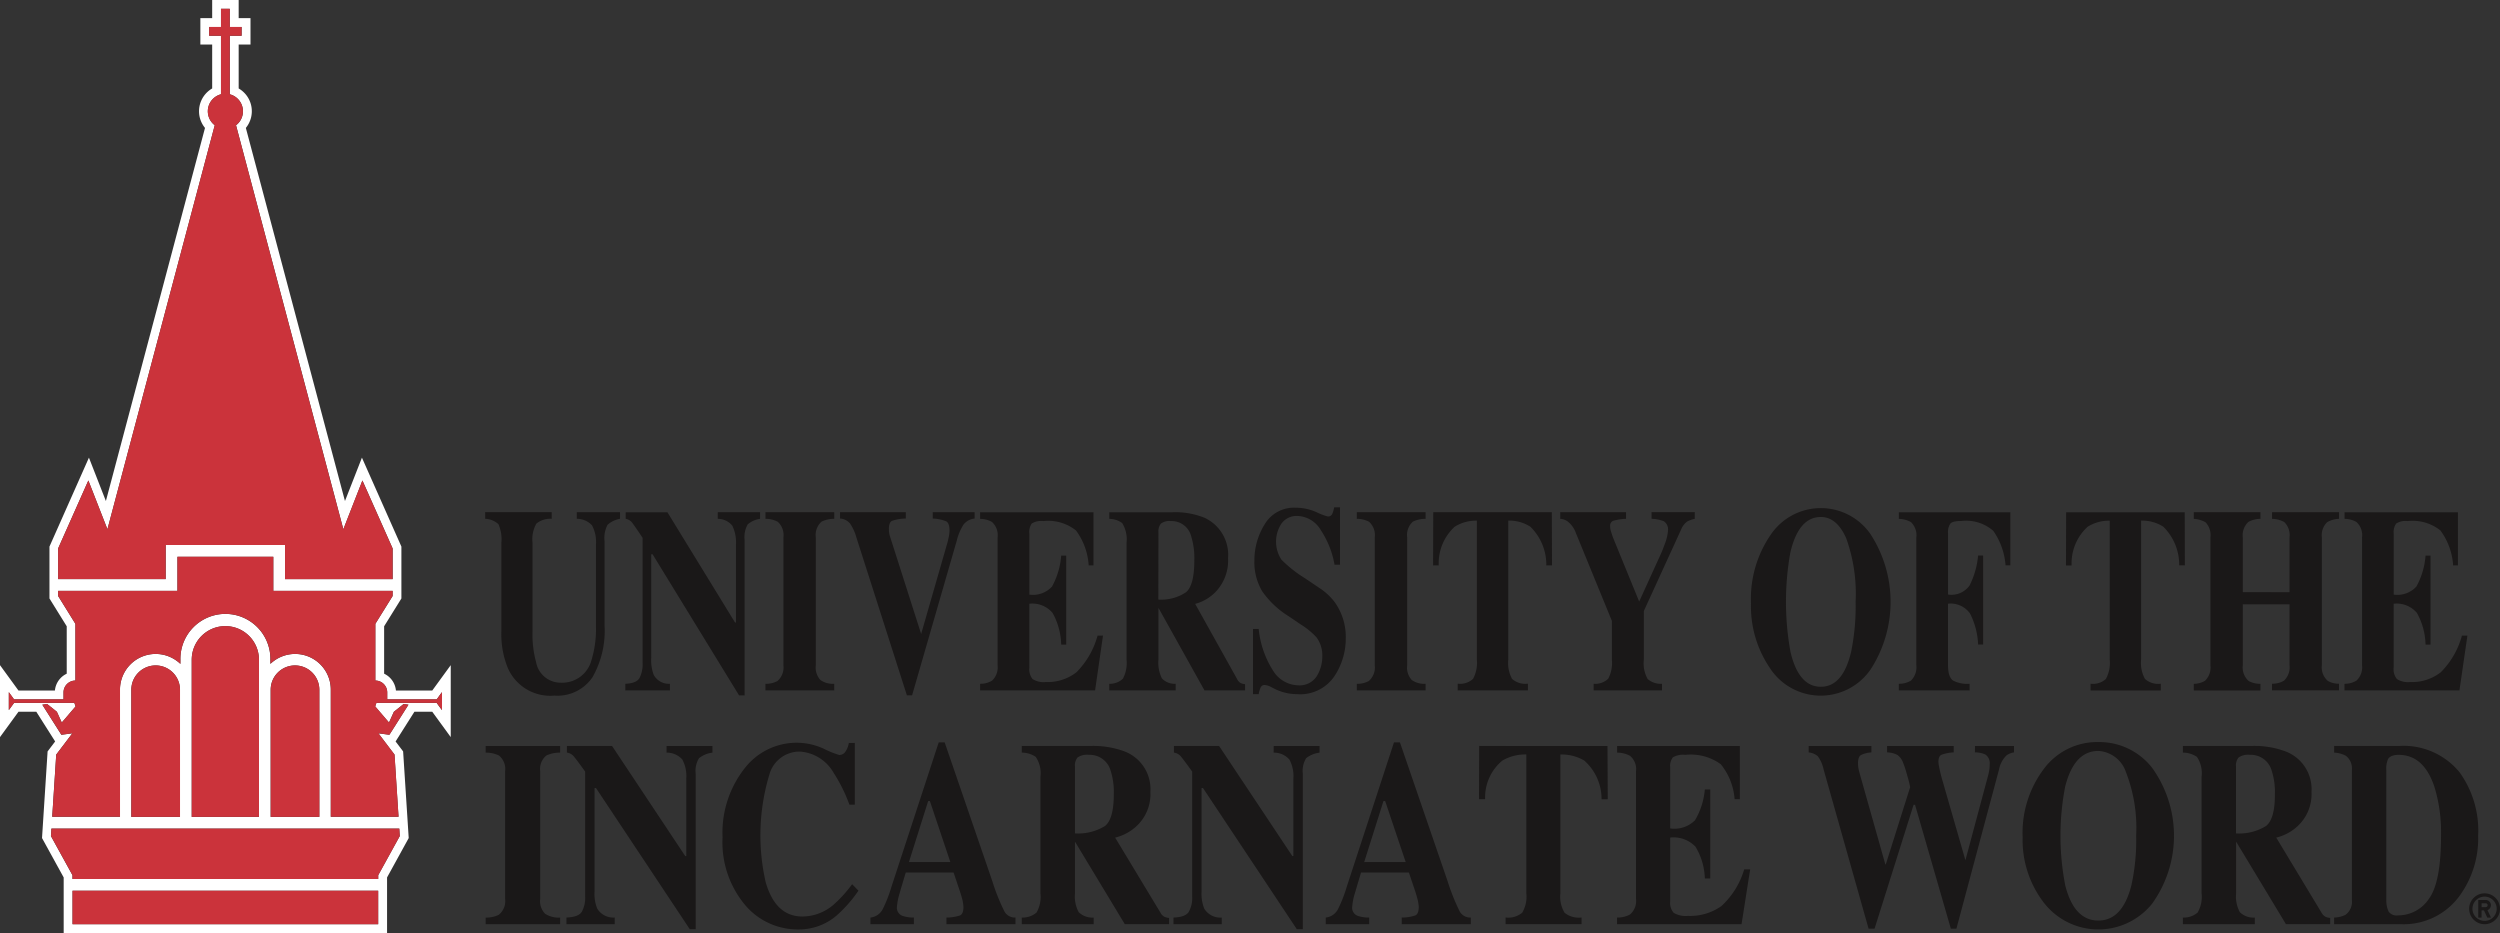 <svg xmlns="http://www.w3.org/2000/svg" width="209px" height="78px" viewBox="0 0 209 78" aria-hidden="true"><rect x="0" y="0" width="209" height="78" fill="#333333" stroke="none"/><defs><linearGradient class="cerosgradient" data-cerosgradient="true" id="CerosGradient_idcf5e5ff8f" gradientUnits="userSpaceOnUse" x1="50%" y1="100%" x2="50%" y2="0%"><stop offset="0%" stop-color="#d1d1d1"/><stop offset="100%" stop-color="#d1d1d1"/></linearGradient><linearGradient/></defs>
  <g id="Group_11965ce7f259a813" data-name="Group 119" transform="translate(-28.8 -978.962)">
    <g id="Group_7865ce7f259a813" data-name="Group 78" transform="translate(28.8 978.962)">
      <path id="Path_47865ce7f259a813" data-name="Path 478" d="M61.9,1036.689a1.729,1.729,0,0,0-.987-1.406v-3.963l1.444-2.326v-4.337l-3.3-7.435-1.418,3.626-8.286-31.191a2.2,2.2,0,0,0-.6-3.3v-3.67h.989v-2.207h-.989v-1.52H46.538v1.52H45.55v2.207h.988v3.67a2.2,2.2,0,0,0-.6,3.3l-8.286,31.191-1.417-3.626-3.3,7.435v4.337l1.443,2.326v3.963a1.733,1.733,0,0,0-.987,1.406H30.344l-1.544-2.121v6.016l1.544-2.119h1.492l1.574,2.483-.631.832-.466,7.243,1.81,3.293v4.646H61.158v-4.646l1.81-3.293-.467-7.243-.63-.832,1.573-2.483h1.493l1.544,2.119v-6.016l-1.544,2.121ZM33.66,1024.813l2.527-5.683,1.594,4.079,8.972-33.777a1.466,1.466,0,0,1,.521-2.587v-4.891h-.988v-.736h.988V979.7h.735v1.52H49v.736h-.988v4.891a1.466,1.466,0,0,1,.521,2.587l8.972,33.777,1.594-4.079,2.527,5.683v2.561H52.63v-2.85H42.652v2.85H33.66Zm26.757,31.413H34.864v-2.8H60.417Zm1.8-7.37-1.8,3.271v.316H34.858v-.316l-1.8-3.271.04-.623H62.181Zm-22.441-1.6v-10.627a2.035,2.035,0,0,1,4.07,0v10.627Zm5.05,0v-13.138a2.811,2.811,0,1,1,5.622,0v13.138Zm6.6,0v-10.627a2.034,2.034,0,1,1,4.069,0v10.627Zm14.315-10.428v1.5l-.436-.6H60.264l-.1.293,1.155,1.348.408-.9.818-.654.4.061-1.595,2.515-.919-.123,1.349,1.779.335,5.2H56.452v-10.627a2.983,2.983,0,0,0-5.049-2.155v-.356a3.762,3.762,0,1,0-7.523,0v.358a2.982,2.982,0,0,0-5.05,2.153v10.627H33.164l.335-5.2,1.35-1.779-.919.123-1.595-2.515.4-.061.819.654.408.9,1.154-1.348-.1-.293H29.972l-.436.6v-1.5l.436.6H34.11v-.576a.993.993,0,0,1,.994-.994v-4.743l-1.444-2.325v-.43h9.973v-2.849h8.016v2.849h9.973v.43l-1.444,2.325v4.743a.994.994,0,0,1,.994.994v.576H65.31Z" transform="translate(-28.8 -978.962)" fill="#fff"/>
    </g>
    <g id="Group_7965ce7f259a813" data-name="Group 79" transform="translate(29.535 979.698)">
      <path id="Path_47965ce7f259a813" data-name="Path 479" d="M42.815,1024.549h9.978v2.85h8.992v-2.562l-2.527-5.683-1.594,4.079-8.972-33.778a1.466,1.466,0,0,0-.521-2.588v-4.891h.988v-.736h-.988v-1.52h-.735v1.52h-.988v.736h.988v4.891a1.466,1.466,0,0,0-.521,2.588l-8.972,33.778-1.594-4.079-2.527,5.683v2.562h8.992Z" transform="translate(-29.698 -979.722)" fill="#cb333b"/>
      <rect id="Rectangle_48465ce7f259a813" data-name="Rectangle 484" width="25.552" height="2.801" transform="translate(5.329 73.728)" fill="#cb333b"/>
      <path id="Path_48065ce7f259a813" data-name="Path 480" d="M33.243,1050.523l-.04.623,1.8,3.27v.317H60.566v-.317l1.8-3.27-.041-.623Z" transform="translate(-29.678 -981.987)" fill="#cb333b"/>
      <path id="Path_48165ce7f259a813" data-name="Path 481" d="M48.177,1033.031a2.811,2.811,0,0,0-2.81,2.813v13.138h5.622v-13.138A2.812,2.812,0,0,0,48.177,1033.031Z" transform="translate(-30.072 -981.427)" fill="#cb333b"/>
      <path id="Path_48265ce7f259a813" data-name="Path 482" d="M42.183,1036.429a2.035,2.035,0,0,0-2.035,2.035v10.627h4.07v-10.627A2.035,2.035,0,0,0,42.183,1036.429Z" transform="translate(-29.903 -981.536)" fill="#cb333b"/>
      <path id="Path_48365ce7f259a813" data-name="Path 483" d="M54.225,1036.429a2.035,2.035,0,0,0-2.035,2.035v10.627h4.069v-10.627A2.034,2.034,0,0,0,54.225,1036.429Z" transform="translate(-30.293 -981.536)" fill="#cb333b"/>
      <path id="Path_48465ce7f259a813" data-name="Path 484" d="M61.2,1038.962v-.576a.993.993,0,0,0-.994-.994v-4.743l1.444-2.325v-.43H51.673v-2.849H43.658v2.849H33.685v.43l1.444,2.325v4.743a.993.993,0,0,0-.994.994v.576H30l-.436-.6v1.5l.436-.6h5.045l.1.292-1.154,1.349-.408-.9-.819-.654-.4.061,1.595,2.515.919-.123-1.35,1.779-.335,5.2h5.666v-10.627a2.982,2.982,0,0,1,5.05-2.153v-.358a3.762,3.762,0,1,1,7.523,0v.356a2.983,2.983,0,0,1,5.049,2.155v10.627h5.665l-.335-5.2-1.349-1.779.919.123,1.595-2.515-.4-.061-.818.654-.408.9-1.155-1.349.1-.292h5.046l.436.6v-1.5l-.436.6Z" transform="translate(-29.56 -981.236)" fill="#cb333b"/>
    </g>
    <g id="Group_8065ce7f259a813" data-name="Group 80" transform="translate(69.36 1021.373)">
      <path id="Path_48565ce7f259a813" data-name="Path 485" d="M75,1024.149a1.841,1.841,0,0,1,1.279-.4v-.555H70.718v.555a1.713,1.713,0,0,1,1.108.45,3.094,3.094,0,0,1,.246,1.569v7.379a7.477,7.477,0,0,0,.554,3.108,3.876,3.876,0,0,0,3.878,2.275,3.54,3.54,0,0,0,3.181-1.53,7.826,7.826,0,0,0,1.014-4.335v-7.051a2.355,2.355,0,0,1,.251-1.364,2.093,2.093,0,0,1,1.041-.5v-.555H78.377v.555a1.717,1.717,0,0,1,1.273.544,2.954,2.954,0,0,1,.328,1.639v6.734a8.915,8.915,0,0,1-.373,2.9,2.529,2.529,0,0,1-2.562,1.883,2.085,2.085,0,0,1-2.065-1.7,8.774,8.774,0,0,1-.3-2.6v-7.381A2.661,2.661,0,0,1,75,1024.149Z" transform="translate(-70.718 -1022.788)" fill="#1a1818"/>
      <path id="Path_48665ce7f259a813" data-name="Path 486" d="M84.008,1037.069c-.176.293-.569.448-1.18.472v.554h3.727v-.554a1.445,1.445,0,0,1-1.352-.739,3.517,3.517,0,0,1-.21-1.448v-8.641h.112l7.233,11.8H92.8v-13a2.133,2.133,0,0,1,.26-1.3,1.988,1.988,0,0,1,1.032-.459v-.555H90.556v.555a1.537,1.537,0,0,1,1.218.576,3.171,3.171,0,0,1,.3,1.607v6.484H92l-5.655-9.221H82.858v.555a.823.823,0,0,1,.483.252q.177.2.931,1.333v10.448A2.537,2.537,0,0,1,84.008,1037.069Z" transform="translate(-71.11 -1022.788)" fill="#1a1818"/>
      <path id="Path_48765ce7f259a813" data-name="Path 487" d="M95.935,1037.311a1.949,1.949,0,0,1-1,.23v.554h5.75v-.554a1.8,1.8,0,0,1-1.156-.315,1.545,1.545,0,0,1-.385-1.235V1025.3a1.494,1.494,0,0,1,.482-1.314,2.331,2.331,0,0,1,1.06-.234v-.555h-5.75v.555a2.1,2.1,0,0,1,1.027.247,1.49,1.49,0,0,1,.474,1.3v10.693A1.5,1.5,0,0,1,95.935,1037.311Z" transform="translate(-71.503 -1022.788)" fill="#1a1818"/>
      <path id="Path_48865ce7f259a813" data-name="Path 488" d="M106.876,1023.727v-.532h-5.5v.532a1.165,1.165,0,0,1,.839.419,3.883,3.883,0,0,1,.525,1.143l4.228,13.219h.433l3.746-12.97a4.218,4.218,0,0,1,.581-1.342,1.366,1.366,0,0,1,.9-.469v-.532h-3.5v.532a3.3,3.3,0,0,1,1.126.234c.184.1.278.365.278.784a3.2,3.2,0,0,1-.1.679c-.036.173-.078.343-.128.5l-2.145,7.453-2.6-8.142a1.849,1.849,0,0,1-.077-.321,2.458,2.458,0,0,1-.02-.316c0-.365.086-.589.262-.679A3.7,3.7,0,0,1,106.876,1023.727Z" transform="translate(-71.711 -1022.788)" fill="#1a1818"/>
      <path id="Path_48965ce7f259a813" data-name="Path 489" d="M114.48,1037.279a1.864,1.864,0,0,1-1,.261v.554h9.613l.662-4.58H123.3a6.891,6.891,0,0,1-1.766,3.065,3.929,3.929,0,0,1-2.569.816,1.716,1.716,0,0,1-1.1-.251,1.3,1.3,0,0,1-.267-.955v-5.34a2.214,2.214,0,0,1,1.943.771,5.733,5.733,0,0,1,.719,2.648h.42v-7.443h-.42a6.353,6.353,0,0,1-.763,2.58,2.143,2.143,0,0,1-1.9.682v-5.105a1.238,1.238,0,0,1,.2-.836,1.459,1.459,0,0,1,.961-.207,3.74,3.74,0,0,1,2.737.783,5.467,5.467,0,0,1,1.063,2.922h.4V1023.2h-9.476v.555a2,2,0,0,1,.986.255,1.48,1.48,0,0,1,.475,1.292v10.693A1.522,1.522,0,0,1,114.48,1037.279Z" transform="translate(-72.104 -1022.788)" fill="#1a1818"/>
      <path id="Path_49065ce7f259a813" data-name="Path 490" d="M125.777,1037.117a1.564,1.564,0,0,1-1.136.424v.554h5.552v-.554a1.458,1.458,0,0,1-1.152-.45,2.921,2.921,0,0,1-.289-1.572v-4.308h.009l3.84,6.884h3.39v-.523a1.032,1.032,0,0,1-.381-.1.806.806,0,0,1-.289-.336l-3.5-6.275a3.693,3.693,0,0,0,1.7-.992,3.786,3.786,0,0,0,1.05-2.832,3.411,3.411,0,0,0-1.974-3.377,6.574,6.574,0,0,0-2.666-.46h-5.289v.555a1.847,1.847,0,0,1,1.081.353,2.621,2.621,0,0,1,.361,1.666v9.749A2.751,2.751,0,0,1,125.777,1037.117Zm2.974-12.232a1.055,1.055,0,0,1,.2-.729,1.2,1.2,0,0,1,.864-.217,1.679,1.679,0,0,1,1.67,1.261,6.2,6.2,0,0,1,.265,2.025q0,2.091-.7,2.668a3.752,3.752,0,0,1-2.308.61Z" transform="translate(-72.465 -1022.788)" fill="#1a1818"/>
      <path id="Path_49165ce7f259a813" data-name="Path 491" d="M140.815,1037.655a2.524,2.524,0,0,1-2.012-1.122,7.96,7.96,0,0,1-1.269-3.591h-.475v5.453h.475a2.314,2.314,0,0,1,.166-.563.344.344,0,0,1,.346-.2.759.759,0,0,1,.176.029,1.983,1.983,0,0,1,.21.068l.318.162a4.3,4.3,0,0,0,.992.381,4.149,4.149,0,0,0,.994.123,3.449,3.449,0,0,0,3.111-1.475,5.679,5.679,0,0,0,.967-3.151,5.023,5.023,0,0,0-.9-3.032,5.094,5.094,0,0,0-1.3-1.216l-1.216-.819a10.451,10.451,0,0,1-1.964-1.554,2.739,2.739,0,0,1,.026-3.043,1.562,1.562,0,0,1,1.3-.607,2.358,2.358,0,0,1,1.981,1.207,7.548,7.548,0,0,1,1.134,2.871h.459v-4.8h-.492a2.088,2.088,0,0,1-.162.558.382.382,0,0,1-.373.208,5.307,5.307,0,0,1-.95-.365,4.278,4.278,0,0,0-1.73-.368,2.842,2.842,0,0,0-2.6,1.4,5.692,5.692,0,0,0-.852,3.016,4.756,4.756,0,0,0,.643,2.554,7.437,7.437,0,0,0,2.2,2.088l1.051.714a6.158,6.158,0,0,1,1.3,1.066,2.555,2.555,0,0,1,.484,1.617,3.134,3.134,0,0,1-.461,1.625A1.7,1.7,0,0,1,140.815,1037.655Z" transform="translate(-72.868 -1022.775)" fill="#1a1818"/>
      <path id="Path_49265ce7f259a813" data-name="Path 492" d="M147.027,1037.311a1.946,1.946,0,0,1-1,.23v.554h5.751v-.554a1.788,1.788,0,0,1-1.156-.315,1.538,1.538,0,0,1-.384-1.235V1025.3a1.493,1.493,0,0,1,.479-1.314,2.33,2.33,0,0,1,1.061-.234v-.555h-5.751v.555a2.093,2.093,0,0,1,1.026.247,1.494,1.494,0,0,1,.475,1.3v10.693A1.5,1.5,0,0,1,147.027,1037.311Z" transform="translate(-73.158 -1022.788)" fill="#1a1818"/>
      <path id="Path_49365ce7f259a813" data-name="Path 493" d="M160.751,1024.411a4.455,4.455,0,0,1,1.334,3.233h.475l-.016-4.449h-9.912l-.014,4.449h.472a4.146,4.146,0,0,1,1.334-3.233,3.368,3.368,0,0,1,1.853-.508v11.615a2.8,2.8,0,0,1-.321,1.613,1.583,1.583,0,0,1-1.282.4v.562h5.87v-.562a1.668,1.668,0,0,1-1.326-.4,2.819,2.819,0,0,1-.314-1.616V1023.9A3.256,3.256,0,0,1,160.751,1024.411Z" transform="translate(-73.372 -1022.788)" fill="#1a1818"/>
      <path id="Path_49465ce7f259a813" data-name="Path 494" d="M168.009,1023.924a4.185,4.185,0,0,1,1.094-.173v-.555h-5.5v.555a1.182,1.182,0,0,1,.586.194,2.127,2.127,0,0,1,.732,1.013l3,7.324v3.242a2.819,2.819,0,0,1-.306,1.593,1.562,1.562,0,0,1-1.218.424v.554h5.714v-.554a1.669,1.669,0,0,1-1.2-.4,2.687,2.687,0,0,1-.318-1.621v-4.062l3.138-6.86a1.569,1.569,0,0,1,.49-.626,2.721,2.721,0,0,1,.63-.224v-.555h-3.613v.555a3.106,3.106,0,0,1,1.028.205.818.818,0,0,1,.346.775,3.822,3.822,0,0,1-.282,1.164c-.121.346-.24.634-.35.872l-1.765,3.877h-.022l-2.168-5.3c-.108-.305-.178-.522-.206-.639a1.343,1.343,0,0,1-.042-.329A.443.443,0,0,1,168.009,1023.924Z" transform="translate(-73.728 -1022.788)" fill="#1a1818"/>
      <path id="Path_49565ce7f259a813" data-name="Path 495" d="M190.06,1036.368a10.387,10.387,0,0,0,0-11.371,5.052,5.052,0,0,0-8.352.112,9.437,9.437,0,0,0-1.624,5.693,9.168,9.168,0,0,0,1.55,5.364,5.066,5.066,0,0,0,8.426.2Zm-6.679-1.531a23.46,23.46,0,0,1-.009-8.269q.692-2.98,2.552-2.982c.893,0,1.6.6,2.125,1.788a13.744,13.744,0,0,1,.783,5.307,18.937,18.937,0,0,1-.371,4.156c-.457,1.958-1.3,2.943-2.537,2.943S183.833,1036.795,183.381,1034.837Z" transform="translate(-74.262 -1022.777)" fill="#1a1818"/>
      <path id="Path_49665ce7f259a813" data-name="Path 496" d="M193.866,1037.279a1.906,1.906,0,0,1-1.008.261v.554h5.918v-.554a2.546,2.546,0,0,1-1.363-.258c-.292-.182-.442-.614-.442-1.3v-5.137a1.991,1.991,0,0,1,1.835.816,6.232,6.232,0,0,1,.68,2.6h.421v-7.443h-.421a7.018,7.018,0,0,1-.714,2.508,1.865,1.865,0,0,1-1.8.754v-5.105a1.282,1.282,0,0,1,.195-.826c.131-.15.439-.217.918-.217a3.44,3.44,0,0,1,2.666.82,5.772,5.772,0,0,1,1.029,2.885h.4V1023.2h-9.32v.555a2.153,2.153,0,0,1,1.012.27,1.521,1.521,0,0,1,.448,1.292v10.674A1.546,1.546,0,0,1,193.866,1037.279Z" transform="translate(-74.676 -1022.788)" fill="#1a1818"/>
      <path id="Path_49765ce7f259a813" data-name="Path 497" d="M217.227,1023.2h-9.914l-.013,4.449h.471a4.137,4.137,0,0,1,1.337-3.233,3.338,3.338,0,0,1,1.849-.508v11.615a2.8,2.8,0,0,1-.32,1.613,1.582,1.582,0,0,1-1.281.4v.562h5.872v-.562a1.654,1.654,0,0,1-1.324-.4,2.757,2.757,0,0,1-.323-1.616V1023.9a3.277,3.277,0,0,1,1.853.508,4.478,4.478,0,0,1,1.332,3.233h.472Z" transform="translate(-75.144 -1022.788)" fill="#1a1818"/>
      <path id="Path_49865ce7f259a813" data-name="Path 498" d="M222.44,1029.881V1025.3a1.516,1.516,0,0,1,.468-1.292,2.129,2.129,0,0,1,1.007-.255v-.555h-5.573v.555a2.276,2.276,0,0,1,.983.286,1.561,1.561,0,0,1,.409,1.261v10.693a1.548,1.548,0,0,1-.456,1.3,1.867,1.867,0,0,1-.937.251v.554h5.573v-.554a2.013,2.013,0,0,1-.974-.23,1.506,1.506,0,0,1-.5-1.32V1030.9h3.906v5.087a1.528,1.528,0,0,1-.457,1.288,1.865,1.865,0,0,1-1.006.261v.554h5.6v-.554a1.806,1.806,0,0,1-.94-.239,1.5,1.5,0,0,1-.494-1.311V1025.3a1.506,1.506,0,0,1,.443-1.268,2.088,2.088,0,0,1,.992-.28v-.555h-5.6v.555a2.189,2.189,0,0,1,1.019.266,1.522,1.522,0,0,1,.444,1.282v4.583Z" transform="translate(-75.502 -1022.788)" fill="#1a1818"/>
      <path id="Path_49965ce7f259a813" data-name="Path 499" d="M232.361,1037.279a1.862,1.862,0,0,1-1,.261v.554h9.613l.666-4.58h-.459a6.854,6.854,0,0,1-1.769,3.065,3.906,3.906,0,0,1-2.566.816,1.707,1.707,0,0,1-1.1-.251,1.287,1.287,0,0,1-.272-.955v-5.34a2.211,2.211,0,0,1,1.946.771,5.72,5.72,0,0,1,.72,2.648h.416v-7.443h-.416a6.341,6.341,0,0,1-.762,2.58,2.148,2.148,0,0,1-1.9.682v-5.105a1.228,1.228,0,0,1,.207-.836,1.456,1.456,0,0,1,.964-.207,3.72,3.72,0,0,1,2.731.783,5.481,5.481,0,0,1,1.066,2.922h.4V1023.2h-9.478v.555a2.026,2.026,0,0,1,.987.255,1.481,1.481,0,0,1,.477,1.292v10.693A1.517,1.517,0,0,1,232.361,1037.279Z" transform="translate(-75.924 -1022.788)" fill="#1a1818"/>
      <path id="Path_50065ce7f259a813" data-name="Path 500" d="M70.759,1043.944a2.443,2.443,0,0,1,1.115.244,1.443,1.443,0,0,1,.513,1.306v10.689a1.452,1.452,0,0,1-.538,1.323,2.35,2.35,0,0,1-1.09.227v.556h6.228v-.556a2.077,2.077,0,0,1-1.248-.313,1.472,1.472,0,0,1-.419-1.237v-10.689a1.44,1.44,0,0,1,.523-1.315,2.658,2.658,0,0,1,1.144-.235v-.557H70.759Z" transform="translate(-70.719 -1023.435)" fill="#1a1818"/>
      <path id="Path_50165ce7f259a813" data-name="Path 501" d="M86.11,1043.944a1.728,1.728,0,0,1,1.319.577,2.944,2.944,0,0,1,.329,1.6v6.471h-.086l-6.12-9.208H77.779v.557a.905.905,0,0,1,.518.254c.13.134.463.575,1.006,1.33v10.449a2.37,2.37,0,0,1-.285,1.285c-.193.293-.616.448-1.279.47v.556h4.036v-.556a1.57,1.57,0,0,1-1.457-.739,3.255,3.255,0,0,1-.227-1.443v-8.643h.12l7.84,11.8h.494v-13a2,2,0,0,1,.283-1.3,2.262,2.262,0,0,1,1.117-.46v-.557H86.11Z" transform="translate(-70.946 -1023.435)" fill="#1a1818"/>
      <path id="Path_50265ce7f259a813" data-name="Path 502" d="M100.46,1056.69a4.022,4.022,0,0,1-2.558.945c-1.491,0-2.517-.954-3.066-2.86a17.609,17.609,0,0,1,.309-9.016,2.615,2.615,0,0,1,2.542-1.912,3.509,3.509,0,0,1,2.833,1.787,12.846,12.846,0,0,1,1.312,2.651h.452v-5.159h-.5a1.734,1.734,0,0,1-.256.684.616.616,0,0,1-.543.322,7.866,7.866,0,0,1-1.27-.511,5.4,5.4,0,0,0-2.253-.513,5.492,5.492,0,0,0-4.344,2.084,8.7,8.7,0,0,0-1.889,5.821,8.16,8.16,0,0,0,1.975,5.767,5.763,5.763,0,0,0,4.418,1.936,4.814,4.814,0,0,0,3.129-1.153,11.077,11.077,0,0,0,1.838-2.088l-.528-.541A10.665,10.665,0,0,1,100.46,1056.69Z" transform="translate(-71.383 -1023.426)" fill="#1a1818"/>
      <path id="Path_50365ce7f259a813" data-name="Path 503" d="M115.191,1057.18a17.1,17.1,0,0,1-1-2.513l-3.979-11.586h-.5l-3.95,12.07a11.434,11.434,0,0,1-.721,1.851,1.3,1.3,0,0,1-1.034.72v.556h3.633v-.556a2.85,2.85,0,0,1-.911-.129.719.719,0,0,1-.513-.689,5.146,5.146,0,0,1,.236-1.234c.073-.269.244-.835.506-1.711h4l.448,1.334c.1.291.18.541.237.753a3.405,3.405,0,0,1,.138.783c0,.38-.09.617-.273.71a3.559,3.559,0,0,1-1.149.183v.556h5.773v-.556A1,1,0,0,1,115.191,1057.18Zm-7.968-4.095,1.608-5.1h.146l1.71,5.1Z" transform="translate(-71.797 -1023.425)" fill="#1a1818"/>
      <path id="Path_50465ce7f259a813" data-name="Path 504" d="M128.675,1057.324l-3.788-6.274a4.047,4.047,0,0,0,1.821-.993,3.654,3.654,0,0,0,1.125-2.835,3.375,3.375,0,0,0-2.136-3.37,7.525,7.525,0,0,0-2.889-.466h-5.729v.557a2.066,2.066,0,0,1,1.169.356,2.43,2.43,0,0,1,.393,1.662v9.75a2.606,2.606,0,0,1-.327,1.6,1.78,1.78,0,0,1-1.235.421v.556h6.011v-.556a1.622,1.622,0,0,1-1.247-.448,2.736,2.736,0,0,1-.314-1.572V1051.4h.008l4.156,6.884h3.7v-.522a1.155,1.155,0,0,1-.4-.1A.805.805,0,0,1,128.675,1057.324Zm-4.649-7.239a4.3,4.3,0,0,1-2.5.612v-5.62a1,1,0,0,1,.22-.728,1.392,1.392,0,0,1,.936-.221,1.809,1.809,0,0,1,1.807,1.261,5.862,5.862,0,0,1,.284,2.028Q124.775,1049.51,124.025,1050.086Z" transform="translate(-72.22 -1023.435)" fill="#1a1818"/>
      <path id="Path_50565ce7f259a813" data-name="Path 505" d="M138.562,1043.944a1.713,1.713,0,0,1,1.315.577,2.9,2.9,0,0,1,.334,1.6v6.471h-.086L134,1043.386h-3.775v.557a.908.908,0,0,1,.52.254c.129.134.462.575,1.006,1.33v10.449a2.342,2.342,0,0,1-.288,1.285c-.188.293-.616.448-1.275.47v.556h4.035v-.556a1.578,1.578,0,0,1-1.46-.739,3.315,3.315,0,0,1-.226-1.443v-8.643h.12l7.843,11.8H141v-13a2,2,0,0,1,.282-1.3,2.253,2.253,0,0,1,1.117-.46v-.557h-3.834Z" transform="translate(-72.645 -1023.435)" fill="#1a1818"/>
      <path id="Path_50665ce7f259a813" data-name="Path 506" d="M154.527,1057.18a17.978,17.978,0,0,1-1-2.513l-3.979-11.586h-.5l-3.949,12.07a11.473,11.473,0,0,1-.723,1.851,1.3,1.3,0,0,1-1.032.72v.556h3.632v-.556a2.861,2.861,0,0,1-.914-.129.72.72,0,0,1-.513-.689,5.219,5.219,0,0,1,.237-1.234c.078-.269.245-.835.509-1.711h4l.45,1.334c.1.291.178.541.233.753a3.409,3.409,0,0,1,.142.783c0,.38-.095.617-.276.71a3.557,3.557,0,0,1-1.148.183v.556h5.776v-.556A1.009,1.009,0,0,1,154.527,1057.18Zm-7.969-4.095,1.611-5.1h.144l1.716,5.1Z" transform="translate(-73.072 -1023.425)" fill="#1a1818"/>
      <path id="Path_50765ce7f259a813" data-name="Path 507" d="M156.6,1043.386l-.014,4.45h.513a3.99,3.99,0,0,1,1.444-3.232,3.829,3.829,0,0,1,2-.508v11.616a2.639,2.639,0,0,1-.346,1.613,1.8,1.8,0,0,1-1.391.4v.558h6.355v-.558a1.864,1.864,0,0,1-1.426-.4,2.618,2.618,0,0,1-.347-1.616V1044.1a3.741,3.741,0,0,1,2,.508,4.3,4.3,0,0,1,1.444,3.232h.517l-.022-4.45Z" transform="translate(-73.501 -1023.435)" fill="#1a1818"/>
      <path id="Path_50865ce7f259a813" data-name="Path 508" d="M177.235,1056.773a4.507,4.507,0,0,1-2.785.818,1.951,1.951,0,0,1-1.2-.253,1.238,1.238,0,0,1-.294-.953v-5.34a2.523,2.523,0,0,1,2.117.768,5.417,5.417,0,0,1,.778,2.649h.453v-7.441h-.453a6.033,6.033,0,0,1-.823,2.579,2.445,2.445,0,0,1-2.072.682v-5.108a1.166,1.166,0,0,1,.223-.833,1.672,1.672,0,0,1,1.041-.212,4.274,4.274,0,0,1,2.968.788,5.238,5.238,0,0,1,1.152,2.92h.438v-4.45H168.516v.557a2.315,2.315,0,0,1,1.066.257,1.429,1.429,0,0,1,.515,1.292v10.689a1.476,1.476,0,0,1-.5,1.291,2.155,2.155,0,0,1-1.085.259v.556h10.408l.721-4.583h-.5A6.75,6.75,0,0,1,177.235,1056.773Z" transform="translate(-73.887 -1023.435)" fill="#1a1818"/>
      <path id="Path_50965ce7f259a813" data-name="Path 509" d="M198.967,1043.922a2.18,2.18,0,0,1,.859.17.859.859,0,0,1,.376.82,3.631,3.631,0,0,1-.034.493c-.025.147-.057.285-.088.412l-1.907,7.124-2.008-6.972c-.091-.36-.156-.642-.193-.847a2.491,2.491,0,0,1-.055-.415c0-.3.086-.5.252-.583a3.413,3.413,0,0,1,1.027-.2v-.536h-5.57v.536a1.933,1.933,0,0,1,.863.215,1.39,1.39,0,0,1,.438.551,9.369,9.369,0,0,1,.376,1.151,9.859,9.859,0,0,1,.25.987l-2.037,6.46h-.038l-2.18-7.726a3.217,3.217,0,0,1-.081-.393,2.681,2.681,0,0,1-.023-.328q0-.537.239-.69a2.25,2.25,0,0,1,.881-.226v-.536h-5.246v.536a1.407,1.407,0,0,1,.762.317,2.843,2.843,0,0,1,.484,1.095l3.763,13.323h.5l3.263-10.355h.122l2.992,10.355h.466l3.567-13.323a2.214,2.214,0,0,1,.611-1.154,1.375,1.375,0,0,1,.636-.258v-.536h-3.261Z" transform="translate(-74.424 -1023.435)" fill="#1a1818"/>
      <path id="Path_51065ce7f259a813" data-name="Path 510" d="M209.892,1043.049a5.549,5.549,0,0,0-4.575,2.261,8.877,8.877,0,0,0-1.762,5.69,8.6,8.6,0,0,0,1.681,5.355,5.764,5.764,0,0,0,9.143.207,9.735,9.735,0,0,0,0-11.362A5.605,5.605,0,0,0,209.892,1043.049Zm2.753,11.987q-.749,2.934-2.758,2.935-2.025,0-2.768-2.935a21.7,21.7,0,0,1-.007-8.266q.753-2.978,2.775-2.979a2.593,2.593,0,0,1,2.311,1.788,12.863,12.863,0,0,1,.849,5.3A17.481,17.481,0,0,1,212.645,1055.036Z" transform="translate(-75.023 -1023.424)" fill="#1a1818"/>
      <path id="Path_51165ce7f259a813" data-name="Path 511" d="M228.991,1057.324l-3.785-6.274a4.037,4.037,0,0,0,1.821-.993,3.655,3.655,0,0,0,1.126-2.835,3.378,3.378,0,0,0-2.143-3.37,7.47,7.47,0,0,0-2.882-.466H217.4v.557a2.079,2.079,0,0,1,1.173.356,2.433,2.433,0,0,1,.39,1.662v9.75a2.609,2.609,0,0,1-.329,1.6,1.768,1.768,0,0,1-1.234.421v.556h6.013v-.556a1.624,1.624,0,0,1-1.25-.448,2.751,2.751,0,0,1-.314-1.572V1051.4h.01l4.156,6.884h3.7v-.522a1.161,1.161,0,0,1-.4-.1A.846.846,0,0,1,228.991,1057.324Zm-4.651-7.239a4.282,4.282,0,0,1-2.5.612v-5.62a1.009,1.009,0,0,1,.219-.728,1.39,1.39,0,0,1,.935-.221,1.807,1.807,0,0,1,1.81,1.261,5.8,5.8,0,0,1,.288,2.028C225.1,1048.813,224.842,1049.7,224.339,1050.086Z" transform="translate(-75.471 -1023.435)" fill="#1a1818"/>
      <path id="Path_51265ce7f259a813" data-name="Path 512" d="M240.936,1045.565a6.039,6.039,0,0,0-5.027-2.179h-5.441v.557a2.266,2.266,0,0,1,.991.271,1.338,1.338,0,0,1,.493,1.191v10.865a1.342,1.342,0,0,1-.522,1.224,2.2,2.2,0,0,1-.963.238v.556h5.626a5.763,5.763,0,0,0,4.835-2.336,8.134,8.134,0,0,0,1.58-5.069A8.315,8.315,0,0,0,240.936,1045.565Zm-2.544,10.6a3.092,3.092,0,0,1-2.6,1.385.815.815,0,0,1-.761-.305,2.144,2.144,0,0,1-.2-.978v-10.853a1.984,1.984,0,0,1,.138-.919q.206-.364.9-.365,2.106,0,2.991,2.7a12.962,12.962,0,0,1,.546,4.013Q239.411,1054.781,238.393,1056.163Z" transform="translate(-75.895 -1023.435)" fill="#1a1818"/>
      <path id="Path_51365ce7f259a813" data-name="Path 513" d="M243.979,1057.125a.437.437,0,0,0-.436-.438h-.622v1.472h.277v-.6h.2l.279.6h.306l-.29-.623A.439.439,0,0,0,243.979,1057.125Zm-.436.161H243.2v-.322h.345a.161.161,0,0,1,0,.322Z" transform="translate(-76.299 -1023.86)" fill="#1a1818"/>
      <path id="Path_51465ce7f259a813" data-name="Path 514" d="M243.424,1056.115a1.29,1.29,0,1,0,1.29,1.289A1.289,1.289,0,0,0,243.424,1056.115Zm0,2.3a1.013,1.013,0,1,1,1.013-1.013A1.013,1.013,0,0,1,243.424,1058.418Z" transform="translate(-76.273 -1023.842)" fill="#1a1818"/>
    </g>
  </g>
</svg>